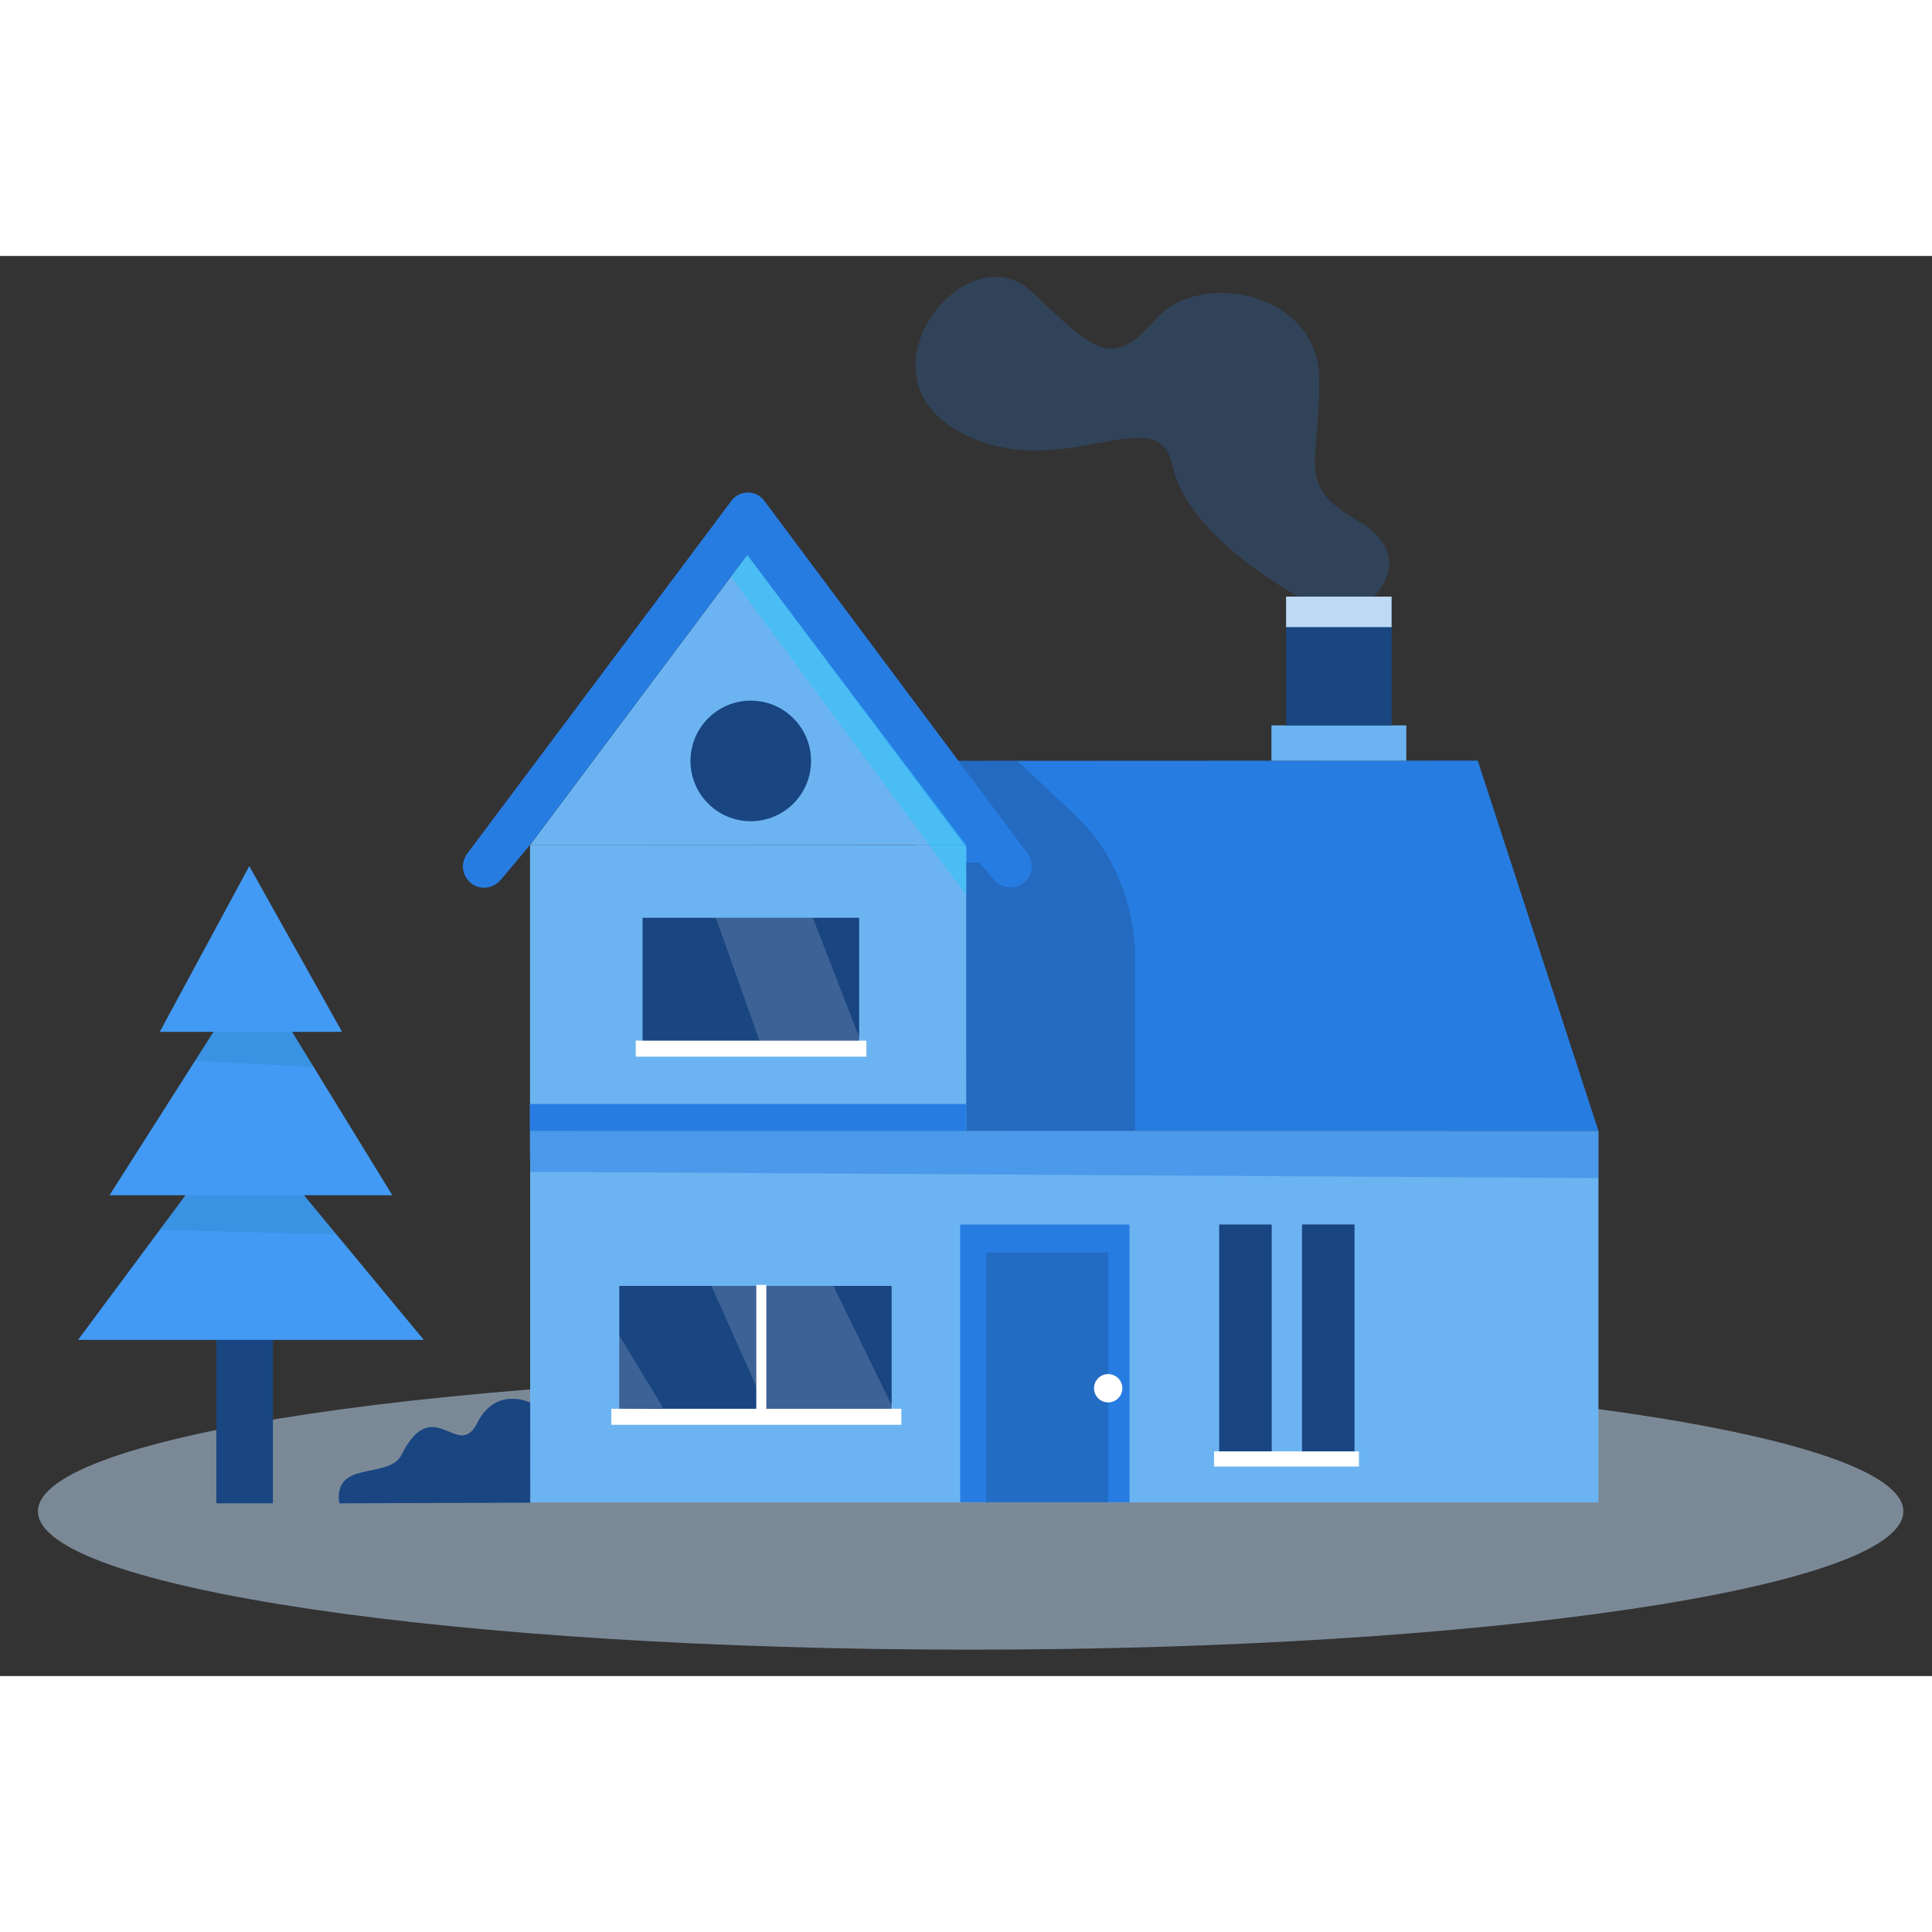 <?xml version="1.0" encoding="UTF-8"?>
<!-- Generator: Adobe Illustrator 17.0.0, SVG Export Plug-In . SVG Version: 6.00 Build 0)  -->
<!DOCTYPE svg PUBLIC "-//W3C//DTD SVG 1.1//EN" "http://www.w3.org/Graphics/SVG/1.1/DTD/svg11.dtd">
<svg version="1.1" id="Calque_1" xmlns="http://www.w3.org/2000/svg" xmlns:xlink="http://www.w3.org/1999/xlink" x="0px" y="0px" width="500px" height="500px" viewBox="0 0 250 183.761" enable-background="new 0 0 250 183.761" xml:space="preserve">
<rect x="0" y="0" width="250" height="183.761" fill="#333333" stroke="none"/>
<g opacity="0.52">
	<g>
		<defs>
			<rect id="SVGID_1_" x="4.913" y="144.554" width="241.383" height="35.792"/>
		</defs>
		<clipPath id="SVGID_2_">
			<use xlink:href="#SVGID_1_" overflow="visible"/>
		</clipPath>
		<path clip-path="url(#SVGID_2_)" fill="#BED9F4" d="M246.293,162.45c0,9.883-54.035,17.895-120.69,17.895    c-66.655,0-120.69-8.011-120.69-17.895c0-9.883,54.035-17.895,120.69-17.895C192.259,144.555,246.293,152.567,246.293,162.45"/>
	</g>
</g>
<polygon fill="#277CE1" points="116.415,65.336 191.22,65.301 206.83,113.188 125.043,113.227 "/>
<rect x="68.584" y="76.224" fill="#6CB4F1" width="56.451" height="40.587"/>
<g opacity="0.34">
	<g>
		<defs>
			<rect id="SVGID_3_" x="116.415" y="65.328" width="30.467" height="47.899"/>
		</defs>
		<clipPath id="SVGID_4_">
			<use xlink:href="#SVGID_3_" overflow="visible"/>
		</clipPath>
		<path clip-path="url(#SVGID_4_)" fill="#194581" d="M116.415,65.336l15.221-0.007l7.19,6.755    c4.951,4.596,7.429,10.458,8.043,17.186l0.011,23.947l-21.838,0.011l-0.016-34.75l7.005-0.003L116.415,65.336z"/>
	</g>
</g>
<rect x="68.603" y="113.22" fill="#6CB4F1" width="138.238" height="48.073"/>
<polygon fill="#6CB4F1" points="68.574,76.238 96.782,38.56 125.025,76.21 "/>
<path fill="#277CE1" d="M132.965,77.31L98.893,31.674c-1.057-1.416-3.178-1.417-4.237-0.003L60.454,77.348  c-1.267,1.693-0.235,4.131,1.877,4.388c0.953,0.115,1.892-0.311,2.508-1.046l2.929-3.492c0.537-0.639,1.055-1.293,1.555-1.962  l27.362-36.548l27.397,36.522c0.501,0.668,1.02,1.322,1.557,1.96l2.93,3.486c0.618,0.735,1.558,1.162,2.512,1.046  C133.197,81.446,134.231,79.006,132.965,77.31"/>
<rect x="83.149" y="85.643" fill="#194581" width="28.028" height="16.007"/>
<rect x="82.264" y="101.539" fill="#FFFFFF" width="29.847" height="2.075"/>
<g opacity="0.16">
	<g>
		<defs>
			<rect id="SVGID_5_" x="92.633" y="85.637" width="18.721" height="15.901"/>
		</defs>
		<clipPath id="SVGID_6_">
			<use xlink:href="#SVGID_5_" overflow="visible"/>
		</clipPath>
		<polygon clip-path="url(#SVGID_6_)" fill="#FFFFFF" points="92.633,85.645 98.273,101.539 111.353,101.533 105.184,85.639   "/>
	</g>
</g>
<rect x="80.135" y="133.277" fill="#194581" width="35.242" height="16.008"/>
<rect x="79.105" y="149.174" fill="#FFFFFF" width="37.528" height="2.075"/>
<g opacity="0.16">
	<g>
		<defs>
			<rect id="SVGID_7_" x="92.06" y="133.273" width="23.538" height="15.901"/>
		</defs>
		<clipPath id="SVGID_8_">
			<use xlink:href="#SVGID_7_" overflow="visible"/>
		</clipPath>
		<polygon clip-path="url(#SVGID_8_)" fill="#FFFFFF" points="92.061,133.28 99.151,149.173 115.598,149.166 107.843,133.273   "/>
	</g>
</g>
<rect x="68.569" y="109.738" fill="#277CE1" width="56.473" height="3.502"/>
<rect x="97.865" y="133.146" fill="#FFFFFF" width="1.297" height="16.028"/>
<g opacity="0.16">
	<g>
		<defs>
			<rect id="SVGID_9_" x="80.134" y="139.69" width="5.682" height="9.493"/>
		</defs>
		<clipPath id="SVGID_10_">
			<use xlink:href="#SVGID_9_" overflow="visible"/>
		</clipPath>
		<polygon clip-path="url(#SVGID_10_)" fill="#FFFFFF" points="80.134,139.688 85.816,149.069 80.139,149.183   "/>
	</g>
</g>
<rect x="124.244" y="125.342" fill="#277CE1" width="21.912" height="35.926"/>
<g opacity="0.3">
	<g>
		<defs>
			<rect id="SVGID_11_" x="127.597" y="128.945" width="15.807" height="32.355"/>
		</defs>
		<clipPath id="SVGID_12_">
			<use xlink:href="#SVGID_11_" overflow="visible"/>
		</clipPath>
		<rect x="127.605" y="128.946" clip-path="url(#SVGID_12_)" fill="#194581" width="15.792" height="32.348"/>
	</g>
</g>
<rect x="157.762" y="125.331" fill="#194581" width="6.799" height="30.492"/>
<rect x="168.475" y="125.325" fill="#194581" width="6.799" height="30.492"/>
<rect x="157.099" y="154.687" fill="#FFFFFF" width="18.748" height="1.957"/>
<rect x="164.524" y="60.744" fill="#6CB4F1" width="17.448" height="4.565"/>
<rect x="166.425" y="44.082" fill="#194581" width="13.652" height="16.662"/>
<rect x="166.421" y="44.082" fill="#BED9F4" width="13.652" height="3.946"/>
<path fill="#194581" d="M104.952,65.342c0.002,4.309-3.49,7.804-7.799,7.806c-4.309,0.002-7.804-3.49-7.806-7.799  c-0.002-4.31,3.49-7.804,7.799-7.806C101.455,57.541,104.95,61.032,104.952,65.342"/>
<g opacity="0.48">
	<g>
		<defs>
			<rect id="SVGID_13_" x="94.59" y="38.686" width="30.439" height="44.007"/>
		</defs>
		<clipPath id="SVGID_14_">
			<use xlink:href="#SVGID_13_" overflow="visible"/>
		</clipPath>
		<polygon clip-path="url(#SVGID_14_)" fill="#25C6F7" points="96.686,38.688 94.59,41.487 125.028,82.691 125.025,76.211   "/>
	</g>
</g>
<path fill="#FFFFFF" d="M145.231,146.519c0,1.012-0.82,1.833-1.832,1.833s-1.833-0.82-1.834-1.832c0-1.012,0.82-1.833,1.832-1.833  S145.23,145.507,145.231,146.519"/>
<g opacity="0.48">
	<g>
		<defs>
			<rect id="SVGID_15_" x="68.569" y="113.189" width="138.259" height="6.136"/>
		</defs>
		<clipPath id="SVGID_16_">
			<use xlink:href="#SVGID_15_" overflow="visible"/>
		</clipPath>
		<polygon clip-path="url(#SVGID_16_)" fill="#277CE1" points="68.57,113.253 206.83,113.188 206.83,119.327 68.615,118.513   "/>
	</g>
</g>
<rect x="27.995" y="108.536" fill="#194581" width="7.321" height="52.871"/>
<polygon fill="#429AF4" points="10.1,140.259 54.837,140.259 31.249,111.79 "/>
<polygon fill="#429AF4" points="14.167,121.55 50.77,121.55 32.802,92.268 "/>
<polygon fill="#429AF4" points="20.674,100.402 44.263,100.402 32.255,78.958 "/>
<path fill="#194581" d="M68.609,148.369c0,0-4.449-2.187-6.889,2.693c-2.44,4.881-5.694-4.067-9.761,4.067  c-1.627,3.254-8.871,0.585-8.057,6.279l24.713-0.081L68.609,148.369z"/>
<g opacity="0.16">
	<g>
		<defs>
			<rect id="SVGID_17_" x="25.241" y="100.401" width="15.333" height="4.53"/>
		</defs>
		<clipPath id="SVGID_18_">
			<use xlink:href="#SVGID_17_" overflow="visible"/>
		</clipPath>
		<polygon clip-path="url(#SVGID_18_)" fill="#0D6680" points="27.625,100.402 25.241,104.149 40.574,104.933 37.793,100.402   "/>
	</g>
</g>
<g opacity="0.16">
	<g>
		<defs>
			<rect id="SVGID_19_" x="20.674" y="121.551" width="22.851" height="5.056"/>
		</defs>
		<clipPath id="SVGID_20_">
			<use xlink:href="#SVGID_19_" overflow="visible"/>
		</clipPath>
		<polygon clip-path="url(#SVGID_20_)" fill="#0D6680" points="23.998,121.55 20.675,126.024 43.526,126.607 39.336,121.55   "/>
	</g>
</g>
<g opacity="0.22">
	<g>
		<defs>
			<rect id="SVGID_21_" x="118.461" y="2.715" width="61.298" height="41.364"/>
		</defs>
		<clipPath id="SVGID_22_">
			<use xlink:href="#SVGID_21_" overflow="visible"/>
		</clipPath>
		<path clip-path="url(#SVGID_22_)" fill="#277CE1" d="M177.765,44.079c0,0,5.694-5.267-2.169-9.876    c-7.863-4.609-4.881-6.779-4.881-18.166c0-11.388-15.455-14.37-21.148-7.863c-5.694,6.507-7.7,4.338-16.051-3.525    c-8.351-7.862-22.992,10.303-9.707,17.895c13.285,7.592,26.029-4.609,27.927,4.609c1.898,9.219,16.268,16.926,16.268,16.926    H177.765z"/>
	</g>
</g>
</svg>